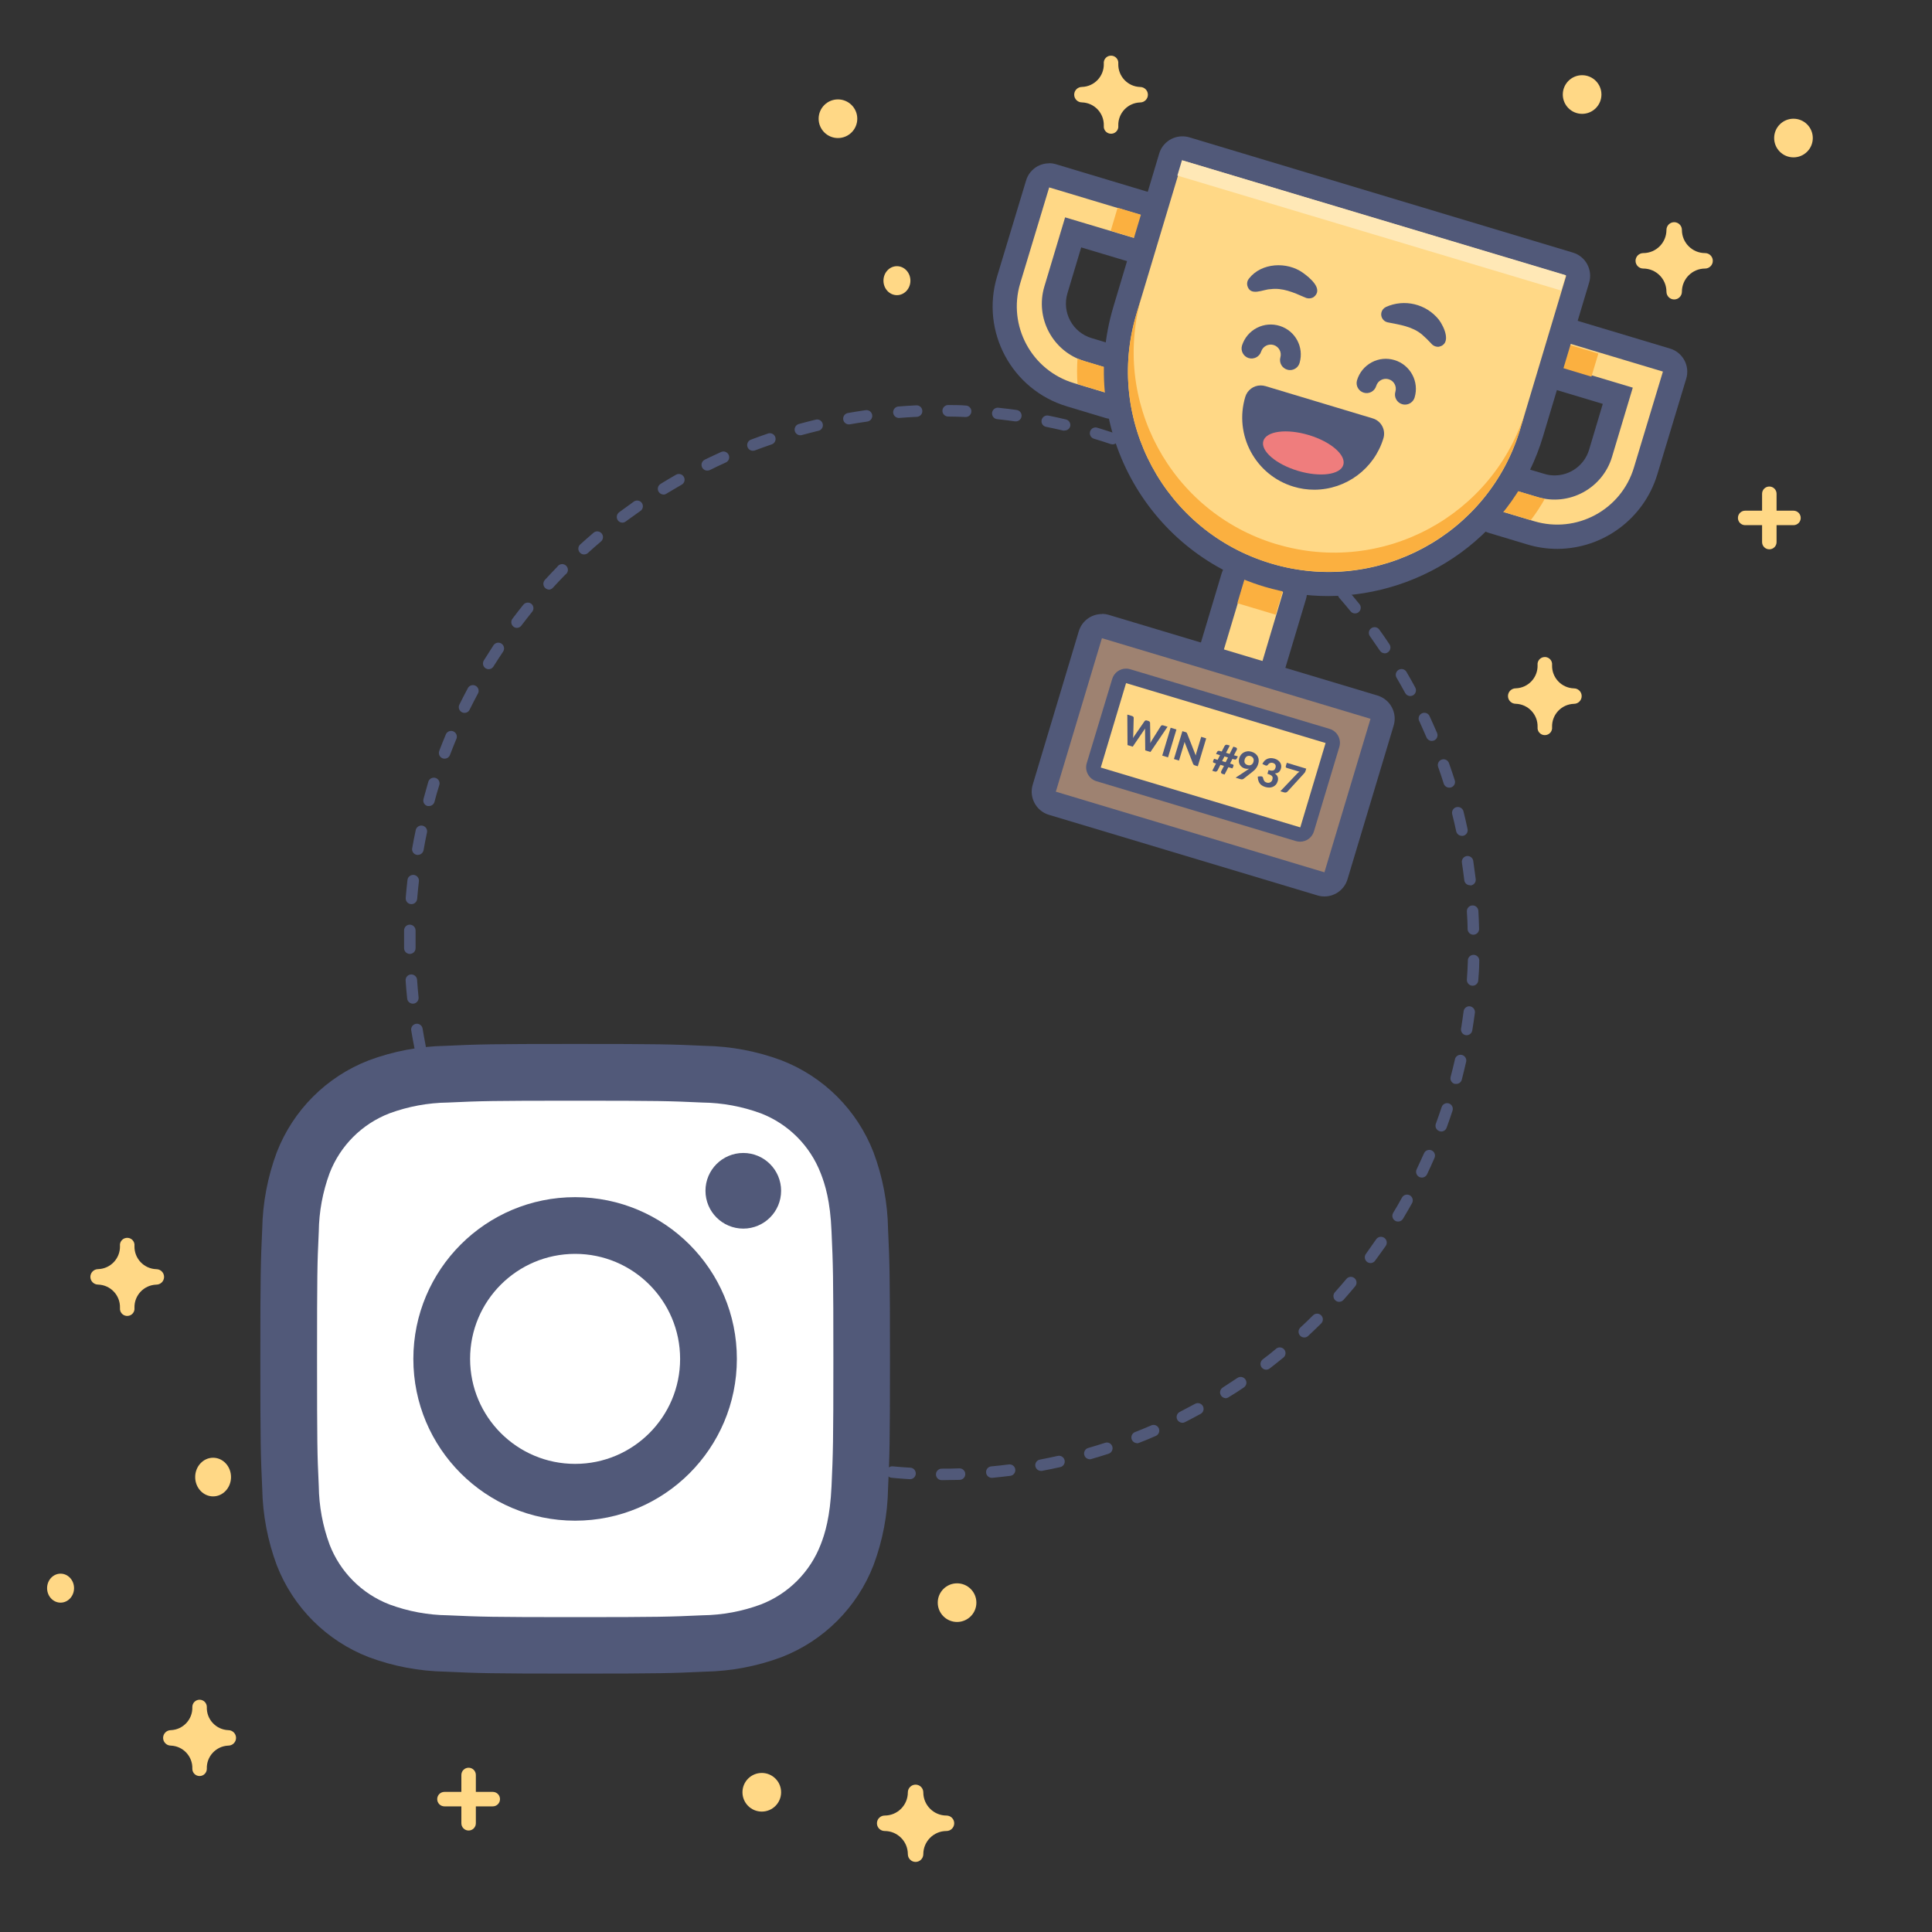 <?xml version="1.0" encoding="utf-8"?>
<!-- Generator: Adobe Illustrator 26.0.1, SVG Export Plug-In . SVG Version: 6.00 Build 0)  -->
<svg version="1.1" id="Facebook_x5F_Hub-Instagram_x5F_Ad_x5F_Examples"
	 xmlns="http://www.w3.org/2000/svg" xmlns:xlink="http://www.w3.org/1999/xlink" x="0px" y="0px" viewBox="0 0 400 400"
	 style="enable-background:new 0 0 400 400;" xml:space="preserve">
<rect x="0" y="0" width="400" height="400" fill="#333333" stroke="none"/>
<style type="text/css">
	.st0{fill:none;}
	.st1{fill:#515979;}
	.st2{fill:#FFFFFF;}
	.st3{fill:#FFD886;}
	.st4{fill:#FBB040;}
	.st5{fill:#9E8271;}
	.st6{enable-background:new    ;}
	.st7{fill:#FFE8B6;}
	.st8{fill:#EF7D7D;}
</style>
<g id="Layer_2_00000177475186759153665180000001992819750978256058_">
	<g id="Facebook_Hub_Instagram_ad_examples">
		<g>
			<rect class="st0" width="400" height="400"/>
		</g>
		<g>
			<path class="st1" d="M188.33,306.25L188.33,306.25c-1.24-0.08-2.49-0.17-3.72-0.29c-0.65-0.06-1.13-0.63-1.07-1.28
				c0,0,0-0.01,0-0.01c0.06-0.65,0.64-1.13,1.29-1.08c1.2,0.12,2.42,0.21,3.64,0.28c0.66,0.03,1.16,0.59,1.13,1.25
				s-0.59,1.16-1.25,1.13H188.33z M194.97,306.45c-0.66,0-1.19-0.53-1.19-1.19s0.53-1.19,1.19-1.19c1.22,0,2.44,0,3.65-0.06
				c0.66-0.02,1.21,0.49,1.23,1.15c0.02,0.66-0.49,1.21-1.15,1.23l0,0C197.47,306.39,196.21,306.45,194.97,306.45z M178.07,305.16
				h-0.14c-1.23-0.19-2.47-0.4-3.67-0.62c-0.64-0.13-1.07-0.74-0.95-1.39c0.11-0.64,0.73-1.07,1.37-0.95c0.01,0,0.01,0,0.02,0
				c1.18,0.22,2.39,0.43,3.59,0.61c0.65,0.06,1.14,0.64,1.07,1.3c-0.06,0.65-0.64,1.14-1.29,1.07V305.16z M205.28,305.97
				c-0.66-0.04-1.16-0.6-1.12-1.26c0.03-0.58,0.48-1.05,1.05-1.11c1.22-0.11,2.44-0.25,3.63-0.4c0.65-0.1,1.26,0.34,1.36,0.99
				s-0.34,1.26-0.99,1.36c-0.02,0-0.05,0.01-0.07,0.01c-1.22,0.15-2.47,0.29-3.71,0.41H205.28z M168,303.11
				c-0.08,0.01-0.16,0.01-0.24,0c-1.21-0.31-2.43-0.63-3.6-1c-0.63-0.18-1-0.84-0.82-1.48s0.84-1,1.48-0.82l0,0
				c1.15,0.33,2.33,0.65,3.52,0.95c0.64,0.17,1.01,0.82,0.85,1.45C169.05,302.76,168.55,303.13,168,303.11z M215.55,304.53
				c-0.65,0.02-1.19-0.5-1.21-1.15c-0.02-0.6,0.43-1.12,1.03-1.2c1.19-0.23,2.4-0.48,3.57-0.74c0.63-0.17,1.29,0.2,1.46,0.84
				c0.17,0.63-0.2,1.29-0.84,1.46c-0.03,0.01-0.07,0.02-0.1,0.02c-1.2,0.27-2.43,0.52-3.65,0.75c-0.1,0.03-0.21,0.03-0.31,0.02
				H215.55z M158.12,300.12c-0.12,0-0.24-0.02-0.35-0.06c-1.17-0.42-2.35-0.86-3.5-1.31c-0.61-0.24-0.92-0.93-0.68-1.54
				c0.24-0.61,0.93-0.92,1.54-0.68c1.13,0.45,2.28,0.88,3.42,1.29c0.62,0.2,0.96,0.87,0.76,1.49
				C159.15,299.82,158.66,300.15,158.12,300.12L158.12,300.12z M225.59,302.12c-0.66-0.03-1.17-0.58-1.14-1.24
				c0.02-0.51,0.36-0.95,0.85-1.09c1.17-0.34,2.34-0.7,3.49-1.07c0.62-0.21,1.29,0.12,1.49,0.74c0,0.01,0,0.01,0.01,0.02
				c0.2,0.62-0.14,1.29-0.76,1.5c-1.18,0.38-2.38,0.75-3.57,1.09c-0.13,0.05-0.28,0.07-0.42,0.07L225.59,302.12z M148.59,296.19
				c-0.16-0.01-0.32-0.04-0.46-0.11c-1.12-0.52-2.25-1.07-3.36-1.64c-0.58-0.29-0.82-0.99-0.53-1.57c0-0.01,0.01-0.02,0.01-0.02
				c0.29-0.59,1.01-0.83,1.6-0.53c0,0,0,0,0,0c1.08,0.55,2.19,1.09,3.28,1.6c0.6,0.28,0.86,0.98,0.58,1.58
				C149.51,295.93,149.07,296.21,148.59,296.19z M235.39,298.79c-0.47-0.02-0.89-0.31-1.07-0.75c-0.24-0.61,0.06-1.3,0.67-1.54
				c1.13-0.44,2.26-0.91,3.37-1.39c0.6-0.26,1.29,0.01,1.56,0.6c0,0,0,0.01,0,0.01c0.26,0.6-0.02,1.31-0.62,1.57
				c-1.13,0.49-2.29,1-3.43,1.42c-0.18,0.08-0.37,0.12-0.57,0.1L235.39,298.79z M139.39,291.39c-0.2-0.01-0.39-0.06-0.56-0.16
				c-1.07-0.63-2.15-1.29-3.19-1.95c-0.55-0.35-0.72-1.08-0.37-1.64c0.36-0.54,1.08-0.71,1.64-0.37c1,0.65,2.07,1.29,3.12,1.9
				c0.57,0.33,0.76,1.06,0.43,1.63c0,0,0,0,0,0c-0.23,0.4-0.66,0.64-1.12,0.61L139.39,291.39z M244.74,294.57
				c-0.42-0.03-0.8-0.27-1-0.65c-0.3-0.58-0.08-1.29,0.5-1.59c0.01,0,0.01-0.01,0.02-0.01c1.07-0.55,2.15-1.12,3.22-1.7
				c0.59-0.29,1.3-0.04,1.59,0.55c0.27,0.55,0.08,1.21-0.44,1.53c-1.09,0.6-2.2,1.18-3.29,1.74c-0.2,0.1-0.42,0.15-0.65,0.15
				L244.74,294.57z M130.74,285.75c-0.23-0.01-0.46-0.09-0.65-0.22c-1-0.73-2-1.48-3-2.23c-0.55-0.36-0.7-1.1-0.33-1.65
				c0.36-0.55,1.1-0.7,1.65-0.33c0.05,0.03,0.09,0.06,0.13,0.1c0.95,0.73,1.94,1.47,2.93,2.18c0.53,0.39,0.65,1.13,0.26,1.66
				c-0.23,0.32-0.61,0.5-1,0.49L130.74,285.75z M253.74,289.47c-0.66-0.03-1.16-0.59-1.14-1.24c0.02-0.39,0.22-0.74,0.55-0.95
				c1-0.64,2-1.31,3.05-2c0.55-0.36,1.28-0.22,1.65,0.32c0.37,0.54,0.23,1.27-0.31,1.64c0,0-0.01,0.01-0.01,0.01
				c-1,0.7-2.07,1.38-3.11,2c-0.22,0.16-0.49,0.25-0.76,0.24L253.74,289.47z M122.59,279.35c-0.27-0.01-0.54-0.11-0.74-0.29
				c-0.93-0.81-1.86-1.65-2.77-2.49c-0.5-0.42-0.56-1.18-0.14-1.68c0.42-0.5,1.18-0.56,1.68-0.14c0.03,0.02,0.06,0.05,0.08,0.08
				c0.89,0.82,1.8,1.65,2.71,2.44c0.5,0.43,0.55,1.18,0.12,1.68c0,0,0,0,0,0C123.29,279.22,122.95,279.37,122.59,279.35z
				 M262.12,283.58c-0.35-0.01-0.68-0.18-0.9-0.46c-0.4-0.52-0.3-1.26,0.21-1.67c1-0.74,1.93-1.5,2.85-2.27
				c0.54-0.38,1.28-0.24,1.66,0.29c0.33,0.47,0.27,1.12-0.14,1.53c-0.95,0.78-1.93,1.56-2.91,2.32
				C262.67,283.49,262.4,283.58,262.12,283.58L262.12,283.58z M115.12,272.21c-0.31-0.01-0.61-0.14-0.82-0.37
				c-0.84-0.89-1.69-1.81-2.52-2.74c-0.44-0.49-0.39-1.24,0.1-1.68s1.24-0.39,1.68,0.1c0.81,0.91,1.64,1.81,2.47,2.68
				c0.44,0.49,0.4,1.25-0.09,1.69C115.71,272.09,115.42,272.2,115.12,272.21L115.12,272.21z M270,276.91
				c-0.32-0.01-0.62-0.15-0.83-0.38c-0.45-0.48-0.42-1.23,0.06-1.68c0.88-0.82,1.77-1.67,2.63-2.53c0.47-0.46,1.22-0.46,1.68,0.01
				s0.46,1.22-0.01,1.68l0,0c-0.88,0.88-1.79,1.74-2.69,2.58C270.62,276.81,270.32,276.92,270,276.91z M108.38,264.41
				c-0.35-0.02-0.67-0.18-0.89-0.45c-0.76-1-1.52-2-2.25-3c-0.35-0.55-0.19-1.29,0.37-1.64c0.5-0.32,1.16-0.22,1.54,0.23
				c0.72,1,1.47,2,2.21,2.91c0.4,0.52,0.31,1.27-0.21,1.67c-0.23,0.18-0.51,0.26-0.79,0.25L108.38,264.41z M277.22,269.53
				c-0.28-0.01-0.54-0.11-0.75-0.3c-0.49-0.44-0.53-1.19-0.1-1.68c0.81-0.9,1.61-1.83,2.39-2.76c0.41-0.5,1.16-0.58,1.66-0.17
				c0,0,0.01,0.01,0.01,0.01c0.5,0.42,0.57,1.17,0.15,1.68c-0.79,0.95-1.61,1.9-2.43,2.82c-0.24,0.27-0.58,0.41-0.94,0.4H277.22z
				 M102.38,256c-0.4,0-0.78-0.2-1-0.54c-0.67-1-1.33-2.1-2-3.16c-0.44-0.49-0.39-1.24,0.1-1.68s1.24-0.39,1.68,0.1
				c0.09,0.11,0.17,0.23,0.22,0.36c0.62,1,1.27,2.07,1.93,3.09c0.35,0.55,0.2,1.28-0.35,1.63c0,0-0.01,0.01-0.01,0.01
				C102.78,255.92,102.58,255.99,102.38,256z M283.71,261.5c-0.24-0.01-0.47-0.09-0.66-0.23c-0.53-0.39-0.64-1.14-0.25-1.67
				c0.71-1,1.42-2,2.11-3c0.37-0.55,1.12-0.7,1.67-0.33c0.55,0.37,0.7,1.12,0.33,1.67c-0.7,1-1.43,2-2.16,3
				c-0.22,0.36-0.62,0.58-1.04,0.57V261.5z M97.19,247.1c-0.43-0.01-0.81-0.26-1-0.64c-0.57-1.1-1.13-2.22-1.66-3.33
				c-0.2-0.62,0.14-1.3,0.76-1.5c0.52-0.17,1.09,0.04,1.38,0.5c0.52,1.08,1.07,2.18,1.63,3.26c0.3,0.58,0.07,1.3-0.51,1.6
				C97.6,247.08,97.4,247.12,97.19,247.1z M289.44,252.91c-0.66-0.01-1.18-0.55-1.17-1.21c0-0.21,0.06-0.41,0.17-0.59
				c0.62-1,1.24-2.1,1.83-3.17c0.32-0.57,1.05-0.78,1.62-0.46s0.78,1.05,0.46,1.62c-0.61,1.08-1.23,2.17-1.87,3.23
				C290.26,252.7,289.87,252.92,289.44,252.91z M92.86,237.75c-0.45-0.04-0.83-0.32-1-0.74c-0.47-1.14-0.92-2.31-1.35-3.47
				c-0.23-0.62,0.09-1.3,0.71-1.53c0.62-0.23,1.3,0.09,1.53,0.71c0.41,1.13,0.85,2.28,1.31,3.39c0.25,0.61-0.04,1.3-0.65,1.55
				C93.24,237.73,93.05,237.76,92.86,237.75z M294.33,243.8c-0.16,0-0.32-0.04-0.47-0.11c-0.59-0.29-0.84-1-0.56-1.59
				c0.53-1.09,1-2.21,1.53-3.32c0.26-0.6,0.96-0.87,1.56-0.61c0.6,0.26,0.87,0.96,0.61,1.56c-0.5,1.14-1,2.28-1.55,3.4
				C295.25,243.56,294.8,243.82,294.33,243.8L294.33,243.8z M89.43,228c-0.51-0.01-0.95-0.35-1.09-0.84c-0.36-1.19-0.7-2.4-1-3.59
				c-0.17-0.63,0.2-1.28,0.83-1.45c0,0,0.01,0,0.01,0c0.63-0.17,1.29,0.2,1.46,0.84c0,0,0,0,0,0c0.3,1.17,0.64,2.35,1,3.51
				c0.19,0.63-0.17,1.29-0.8,1.48C89.71,228,89.57,228.01,89.43,228z M298.35,234.25c-0.13,0-0.25-0.03-0.37-0.07
				c-0.62-0.23-0.93-0.91-0.7-1.53c0.41-1.13,0.82-2.29,1.2-3.44c0.2-0.62,0.87-0.96,1.49-0.76c0.62,0.2,0.96,0.87,0.76,1.5
				c-0.38,1.18-0.8,2.37-1.22,3.52c-0.17,0.49-0.64,0.82-1.16,0.8V234.25z M86.93,218c-0.56-0.03-1.03-0.45-1.12-1
				c-0.24-1.2-0.47-2.43-0.67-3.66c-0.11-0.65,0.33-1.26,0.98-1.37c0.65-0.11,1.26,0.33,1.37,0.98c0.2,1.2,0.42,2.41,0.65,3.59
				c0.13,0.64-0.29,1.27-0.93,1.4C87.12,217.97,87.03,217.99,86.93,218z M301.44,224.41c-0.08,0.01-0.17,0.01-0.25,0
				c-0.64-0.17-1.02-0.82-0.85-1.45c0,0,0-0.01,0-0.01c0.31-1.17,0.6-2.36,0.87-3.54c0.09-0.65,0.69-1.11,1.34-1.02
				s1.11,0.69,1.02,1.34c-0.01,0.07-0.03,0.14-0.05,0.21c-0.27,1.2-0.57,2.42-0.88,3.62C302.49,224.09,301.99,224.45,301.44,224.41
				L301.44,224.41z M85.44,207.8c-0.59-0.02-1.08-0.48-1.14-1.07c-0.13-1.23-0.24-2.48-0.32-3.71c-0.05-0.65,0.43-1.22,1.08-1.27
				c0.01,0,0.01,0,0.02,0c0.65-0.05,1.22,0.45,1.27,1.1c0.08,1.21,0.19,2.43,0.31,3.63c0.07,0.65-0.39,1.23-1.04,1.31
				c-0.01,0-0.02,0-0.02,0L85.44,207.8z M303.65,214.32h-0.15c-0.64-0.08-1.09-0.67-1.01-1.31c0-0.02,0-0.03,0.01-0.05
				c0.19-1.19,0.37-2.4,0.53-3.61c0.09-0.64,0.69-1.09,1.33-1c0.64,0.11,1.08,0.7,1,1.34c-0.16,1.23-0.35,2.48-0.55,3.69
				c-0.12,0.57-0.63,0.97-1.21,0.95L303.65,214.32z M84.8,197.5c-0.63-0.03-1.14-0.55-1.14-1.18c0-1.24,0-2.49,0-3.72
				c0.02-0.66,0.56-1.18,1.22-1.16c0,0,0,0,0,0c0.65,0.03,1.16,0.56,1.16,1.21c0,1.21,0,2.43,0,3.65c0.01,0.66-0.52,1.19-1.18,1.2
				c0,0,0,0,0,0H84.8z M304.8,204.08L304.8,204.08c-0.65-0.05-1.14-0.62-1.1-1.27c0.09-1.2,0.15-2.42,0.2-3.65v-0.23
				c-0.03-0.66,0.48-1.21,1.13-1.24c0.66-0.03,1.21,0.48,1.24,1.13c0,0.07,0,0.13-0.01,0.2v0.23c0,1.25-0.11,2.5-0.2,3.72
				C306.03,203.63,305.46,204.12,304.8,204.08C304.8,204.08,304.8,204.08,304.8,204.08L304.8,204.08z M85.18,187.19h-0.06
				c-0.65-0.03-1.15-0.58-1.12-1.23c0-0.02,0-0.04,0-0.06c0.1-1.23,0.22-2.48,0.36-3.71c0.07-0.65,0.67-1.12,1.32-1.05
				c0.65,0.07,1.12,0.67,1.05,1.32l0,0c-0.14,1.21-0.26,2.43-0.36,3.64C86.31,186.72,85.8,187.19,85.18,187.19z M305,193.52
				c-0.63-0.02-1.13-0.53-1.15-1.16c0-1.21-0.08-2.44-0.15-3.64c-0.04-0.66,0.46-1.22,1.12-1.26c0.66-0.04,1.22,0.46,1.26,1.12l0,0
				c0.07,1.23,0.12,2.48,0.15,3.73c0.02,0.65-0.5,1.19-1.15,1.21c0,0-0.01,0-0.01,0H305z M86.5,177h-0.16
				c-0.65-0.09-1.1-0.68-1.01-1.33c0-0.02,0-0.03,0.01-0.05c0.21-1.21,0.45-2.44,0.71-3.65c0.08-0.65,0.67-1.12,1.33-1.04
				c0.65,0.08,1.12,0.67,1.04,1.33c-0.01,0.07-0.02,0.13-0.04,0.2c-0.25,1.18-0.48,2.39-0.69,3.58C87.57,176.6,87.07,177,86.5,177z
				 M304.3,183.28c-0.57-0.02-1.04-0.44-1.13-1c-0.14-1.2-0.31-2.41-0.49-3.62c-0.13-0.64,0.28-1.27,0.92-1.41
				c0.64-0.13,1.27,0.28,1.41,0.92c0.01,0.05,0.02,0.09,0.02,0.14c0.18,1.22,0.35,2.47,0.5,3.69c0.08,0.64-0.36,1.22-1,1.32
				L304.3,183.28z M88.78,166.88c-0.09,0.01-0.18,0.01-0.27,0c-0.63-0.17-1-0.82-0.83-1.45c0,0,0-0.01,0-0.01
				c0.33-1.2,0.68-2.4,1-3.58c0.2-0.62,0.86-0.97,1.49-0.78c0.63,0.2,0.98,0.86,0.78,1.49c-0.36,1.15-0.71,2.33-1,3.5
				C89.79,166.56,89.31,166.9,88.78,166.88z M302.61,173.05c-0.54-0.02-1-0.41-1.12-0.94c-0.25-1.19-0.53-2.38-0.83-3.55
				c-0.15-0.65,0.24-1.3,0.89-1.45c0.65-0.15,1.3,0.24,1.45,0.89l0,0c0.3,1.19,0.58,2.42,0.84,3.63c0.14,0.64-0.26,1.27-0.9,1.41
				c0,0-0.01,0-0.01,0C302.82,173.06,302.72,173.06,302.61,173.05z M92,157.07c-0.13,0-0.25-0.02-0.37-0.07
				c-0.61-0.23-0.92-0.92-0.69-1.53c0,0,0,0,0-0.01c0.44-1.15,0.91-2.32,1.39-3.47c0.29-0.59,1.01-0.83,1.59-0.54
				c0.54,0.27,0.79,0.89,0.6,1.46c-0.47,1.13-0.93,2.27-1.36,3.4C92.98,156.79,92.51,157.09,92,157.07z M300,163.07
				c-0.5-0.02-0.94-0.35-1.09-0.83c-0.36-1.14-0.75-2.31-1.16-3.46c-0.22-0.62,0.11-1.3,0.73-1.51c0.62-0.22,1.3,0.11,1.52,0.74
				c0.42,1.18,0.82,2.36,1.19,3.53c0.2,0.62-0.14,1.29-0.76,1.48c-0.01,0-0.01,0-0.02,0.01C300.28,163.06,300.14,163.08,300,163.07z
				 M96.13,147.59c-0.17,0-0.33-0.04-0.48-0.12c-0.59-0.29-0.83-1-0.54-1.59c0.55-1.11,1.12-2.23,1.71-3.32
				c0.26-0.6,0.96-0.88,1.56-0.62c0.6,0.26,0.88,0.96,0.62,1.56c-0.03,0.06-0.06,0.12-0.1,0.18c-0.57,1.07-1.13,2.17-1.67,3.25
				C97.04,147.35,96.6,147.61,96.13,147.59z M296.39,153.4c-0.46-0.02-0.87-0.31-1.05-0.73c-0.47-1.12-1-2.24-1.47-3.32
				c-0.33-0.57-0.13-1.3,0.44-1.62s1.3-0.13,1.62,0.44c0.03,0.06,0.06,0.12,0.09,0.19c0.52,1.11,1,2.25,1.51,3.39
				c0.26,0.6-0.03,1.3-0.63,1.56C296.74,153.37,296.56,153.4,296.39,153.4L296.39,153.4z M101.14,138.55
				c-0.2-0.01-0.4-0.07-0.58-0.17c-0.56-0.35-0.73-1.08-0.39-1.64c0.65-1.05,1.33-2.11,2-3.14c0.36-0.55,1.1-0.71,1.65-0.35
				s0.71,1.1,0.35,1.65l0,0c-0.68,1-1.34,2.05-2,3.08C101.95,138.35,101.56,138.56,101.14,138.55z M291.93,144.11
				c-0.42-0.02-0.8-0.26-1-0.63c-0.58-1.06-1.18-2.13-1.79-3.17c-0.33-0.57-0.14-1.3,0.43-1.63c0.57-0.33,1.3-0.14,1.63,0.43l0,0
				c0.62,1.06,1.23,2.15,1.82,3.24c0.31,0.58,0.09,1.3-0.48,1.62C292.35,144.06,292.14,144.11,291.93,144.11z M107,130
				c-0.24-0.01-0.48-0.09-0.67-0.24c-0.52-0.39-0.63-1.13-0.24-1.65c0,0,0-0.01,0.01-0.01c0.75-1,1.52-2,2.29-2.94
				c0.41-0.46,1.11-0.53,1.61-0.16c0.51,0.41,0.59,1.15,0.18,1.66c0,0-0.01,0.01-0.01,0.01c-0.76,0.94-1.51,1.91-2.25,2.88
				C107.7,129.83,107.36,130,107,130z M286.64,135.25c-0.38-0.01-0.73-0.21-0.94-0.53c-0.68-1-1.37-2-2.07-3
				c-0.38-0.52-0.27-1.25,0.25-1.64c0.01,0,0.01-0.01,0.02-0.01c0.53-0.38,1.28-0.26,1.66,0.27c0.71,1,1.43,2,2.12,3.06
				c0.36,0.55,0.21,1.28-0.33,1.65c-0.21,0.16-0.48,0.23-0.74,0.22L286.64,135.25z M113.64,122.06c-0.28-0.01-0.55-0.12-0.75-0.31
				c-0.49-0.44-0.52-1.19-0.08-1.68c0.83-0.91,1.7-1.83,2.56-2.71c0.34-0.56,1.08-0.74,1.64-0.39s0.74,1.08,0.39,1.64
				c-0.1,0.16-0.24,0.3-0.4,0.4c-0.85,0.87-1.69,1.76-2.5,2.65c-0.23,0.27-0.57,0.43-0.93,0.43L113.64,122.06z M280.5,127
				c-0.34-0.01-0.67-0.17-0.88-0.44c-0.77-0.94-1.55-1.87-2.35-2.79c-0.43-0.5-0.38-1.25,0.12-1.68s1.25-0.38,1.68,0.12
				c0.81,0.94,1.61,1.9,2.39,2.86c0.41,0.5,0.34,1.25-0.16,1.66c0,0-0.01,0.01-0.01,0.01C281.07,126.92,280.79,127.01,280.5,127z
				 M120.88,114.79c-0.32-0.01-0.62-0.15-0.83-0.39c-0.44-0.49-0.41-1.24,0.08-1.68c0.92-0.83,1.86-1.66,2.8-2.46
				c0.52-0.4,1.27-0.3,1.67,0.23c0.37,0.48,0.31,1.17-0.13,1.58c-0.92,0.78-1.85,1.59-2.74,2.41
				C121.5,114.69,121.19,114.8,120.88,114.79z M273.63,119.26c-0.31-0.01-0.6-0.14-0.81-0.36c-0.84-0.86-1.71-1.72-2.59-2.56
				c-0.5-0.43-0.56-1.18-0.13-1.68c0.43-0.5,1.18-0.56,1.68-0.13c0.03,0.03,0.06,0.06,0.09,0.09c0.9,0.86,1.79,1.74,2.65,2.62
				c0.46,0.46,0.46,1.22,0,1.68C274.29,119.15,273.96,119.28,273.63,119.26z M128.84,108.21c-0.36-0.01-0.7-0.18-0.91-0.47
				c-0.39-0.53-0.28-1.27,0.24-1.67c1-0.73,2-1.47,3-2.18c0.51-0.41,1.26-0.33,1.67,0.18c0.41,0.51,0.33,1.26-0.18,1.67
				c-0.04,0.03-0.08,0.06-0.13,0.09c-1,0.7-2,1.42-3,2.15C129.34,108.13,129.09,108.21,128.84,108.21z M266.07,112.21
				c-0.27-0.01-0.53-0.11-0.73-0.29c-0.92-0.77-1.87-1.55-2.82-2.31c-0.55-0.36-0.7-1.1-0.34-1.65s1.1-0.7,1.65-0.34
				c0.06,0.04,0.11,0.08,0.16,0.13c1,0.77,1.95,1.57,2.89,2.36c0.5,0.42,0.57,1.17,0.14,1.68
				C266.79,112.07,266.44,112.22,266.07,112.21z M137.37,102.39c-0.41-0.01-0.79-0.22-1-0.57c-0.34-0.55-0.17-1.28,0.38-1.62
				c0,0,0.01,0,0.01-0.01c1.05-0.65,2.13-1.29,3.2-1.9c0.57-0.33,1.3-0.13,1.62,0.44c0.33,0.57,0.13,1.3-0.45,1.62
				c-1,0.6-2.11,1.22-3.14,1.85c-0.19,0.13-0.41,0.2-0.63,0.2L137.37,102.39z M257.88,105.9c-0.23,0-0.45-0.08-0.64-0.21
				c-1-0.69-2-1.37-3-2c-0.55-0.35-0.72-1.09-0.37-1.64c0.35-0.55,1.09-0.72,1.64-0.37c0.01,0,0.01,0.01,0.01,0.01
				c1.05,0.68,2.09,1.38,3.1,2.08c0.53,0.38,0.66,1.12,0.29,1.66c-0.24,0.33-0.63,0.52-1.04,0.49V105.9z M146.39,97.43
				c-0.66-0.02-1.17-0.57-1.15-1.23c0.01-0.44,0.27-0.84,0.67-1.03c1.11-0.54,2.24-1.07,3.37-1.58c0.6-0.28,1.3-0.02,1.58,0.58
				s0.02,1.3-0.58,1.58c-1.1,0.5-2.2,1-3.29,1.56C146.8,97.4,146.6,97.44,146.39,97.43z M249.14,100.43
				c-0.19-0.01-0.38-0.06-0.54-0.16c-1-0.6-2.13-1.18-3.21-1.75c-0.61-0.25-0.89-0.95-0.64-1.56c0.25-0.61,0.95-0.89,1.56-0.64
				c0.06,0.03,0.13,0.06,0.19,0.1c1.1,0.57,2.2,1.17,3.28,1.78c0.57,0.33,0.77,1.05,0.45,1.62c-0.22,0.38-0.64,0.61-1.08,0.6V100.43
				z M155.84,93.33c-0.48-0.02-0.9-0.32-1.07-0.77c-0.23-0.61,0.08-1.3,0.69-1.53c1.15-0.44,2.33-0.86,3.5-1.26
				c0.61-0.24,1.3,0.07,1.54,0.68c0.24,0.61-0.07,1.3-0.68,1.54c-0.03,0.01-0.06,0.02-0.09,0.03c-1.15,0.39-2.3,0.81-3.42,1.23
				c-0.15,0.06-0.31,0.08-0.47,0.07V93.33z M239.91,95.76c-0.15-0.01-0.3-0.04-0.44-0.1c-1.1-0.5-2.24-1-3.36-1.44
				c-0.61-0.25-0.91-0.94-0.66-1.56c0.25-0.61,0.94-0.91,1.55-0.67c1.15,0.47,2.3,1,3.43,1.47c0.6,0.28,0.86,0.98,0.58,1.58
				c-0.2,0.43-0.64,0.7-1.11,0.69L239.91,95.76z M165.64,90.12c-0.66-0.04-1.16-0.6-1.12-1.25c0.03-0.5,0.37-0.93,0.85-1.08
				c1.19-0.33,2.41-0.64,3.61-0.93c0.65-0.11,1.26,0.33,1.37,0.98c0.1,0.59-0.25,1.16-0.82,1.33c-1.17,0.28-2.36,0.59-3.53,0.91
				c-0.12,0.03-0.24,0.04-0.36,0.03L165.64,90.12z M230.3,92c-0.11-0.01-0.23-0.03-0.34-0.06c-1.15-0.39-2.32-0.77-3.48-1.11
				c-0.63-0.2-0.98-0.86-0.79-1.49c0.19-0.62,0.84-0.98,1.47-0.79c0,0,0.01,0,0.01,0c1.18,0.36,2.38,0.74,3.55,1.13
				c0.62,0.2,0.97,0.88,0.76,1.5C231.32,91.69,230.83,92.02,230.3,92z M175.71,87.87c-0.66-0.03-1.17-0.58-1.14-1.24
				c0.02-0.56,0.43-1.02,0.98-1.12c1.22-0.22,2.45-0.41,3.68-0.59c0.65-0.09,1.25,0.36,1.35,1.01s-0.36,1.25-1.01,1.35l0,0
				c-1.2,0.17-2.41,0.36-3.6,0.57L175.71,87.87z M220.37,89.15h-0.23c-1.18-0.28-2.37-0.54-3.56-0.78
				c-0.64-0.12-1.06-0.74-0.93-1.38c0-0.01,0-0.01,0-0.02c0.14-0.64,0.76-1.05,1.4-0.93c1.21,0.25,2.43,0.51,3.64,0.8
				c0.64,0.15,1.03,0.79,0.88,1.43c-0.15,0.53-0.65,0.89-1.2,0.86L220.37,89.15z M186,86.53c-0.65-0.06-1.14-0.64-1.08-1.29
				c0.05-0.57,0.5-1.02,1.08-1.08c1.23-0.1,2.48-0.18,3.72-0.24c0.66-0.03,1.21,0.48,1.24,1.14c0.03,0.66-0.48,1.21-1.13,1.24
				c-1.21,0.06-2.44,0.13-3.64,0.23C186.13,86.55,186.06,86.55,186,86.53z M210.28,87.24h-0.12c-1.2-0.17-2.42-0.32-3.62-0.45
				c-0.66-0.02-1.17-0.57-1.15-1.23c0.02-0.66,0.57-1.17,1.23-1.15c0.06,0,0.12,0.01,0.18,0.02c1.22,0.13,2.47,0.28,3.7,0.45
				c0.64,0.1,1.09,0.69,1,1.34c-0.09,0.62-0.64,1.06-1.26,1.02H210.28z M196.28,86.24c-0.66-0.02-1.18-0.56-1.16-1.22
				c0.02-0.66,0.56-1.18,1.22-1.16c1.24,0,2.49,0,3.73,0.11c0.65,0.08,1.12,0.68,1.03,1.33c-0.07,0.58-0.55,1.02-1.13,1.04l0,0
				c-1.22-0.06-2.44-0.09-3.65-0.1L196.28,86.24z"/>
		</g>
		<g>
			<path class="st2" d="M77.62,222.1h83.73c6.63,0,12,5.37,12,12v89.51c0,6.63-5.37,12-12,12H77.62c-6.63,0-12-5.37-12-12V234.1
				C65.62,227.47,70.99,222.1,77.62,222.1z"/>
		</g>
		<g>
			<path class="st1" d="M119.08,227.89c17.41,0,19.47,0.06,26.35,0.38c4.13,0.05,8.23,0.81,12.11,2.24
				c5.68,2.2,10.17,6.7,12.37,12.38c0.9,2.29,2,5.75,2.25,12.11c0.31,6.87,0.38,8.93,0.38,26.35s-0.07,19.47-0.38,26.35
				c-0.29,6.35-1.35,9.81-2.25,12.1c-2.2,5.68-6.69,10.18-12.37,12.38c-3.88,1.44-7.97,2.2-12.11,2.25
				c-6.88,0.31-8.94,0.38-26.35,0.38s-19.48-0.07-26.35-0.38c-4.14-0.05-8.23-0.81-12.11-2.25c-5.69-2.2-10.18-6.69-12.38-12.38
				c-1.43-3.88-2.19-7.97-2.24-12.1c-0.32-6.88-0.38-8.94-0.38-26.35S65.68,261.87,66,255c0.05-4.14,0.81-8.23,2.24-12.11
				c2.2-5.69,6.69-10.18,12.38-12.38c3.88-1.43,7.98-2.19,12.11-2.24C99.6,227.95,101.67,227.89,119.08,227.89 M119.08,216.14
				c-17.71,0-19.93,0.07-26.89,0.39c-5.41,0.1-10.76,1.11-15.83,3c-8.76,3.39-15.68,10.31-19.07,19.07c-1.88,5.07-2.9,10.42-3,15.83
				c-0.32,7-0.39,9.18-0.39,26.89s0.07,19.93,0.39,26.88c0.1,5.41,1.12,10.76,3,15.83c3.39,8.76,10.31,15.68,19.07,19.07
				c5.07,1.89,10.42,2.9,15.83,3c7,0.32,9.18,0.4,26.89,0.4s19.93-0.08,26.88-0.4c5.41-0.1,10.76-1.11,15.83-3
				c8.76-3.39,15.68-10.31,19.07-19.07c1.89-5.07,2.91-10.42,3-15.83c0.32-7,0.4-9.17,0.4-26.88s-0.08-19.93-0.4-26.89
				c-0.09-5.41-1.11-10.76-3-15.83c-3.39-8.76-10.31-15.68-19.07-19.07c-5.07-1.89-10.42-2.9-15.83-3
				C138.96,216.21,136.79,216.14,119.08,216.14L119.08,216.14z"/>
		</g>
		<g>
			<path class="st1" d="M119.08,247.86c-18.5-0.01-33.49,14.98-33.5,33.48c-0.01,18.5,14.98,33.49,33.48,33.5
				s33.49-14.98,33.5-33.48c0,0,0-0.01,0-0.01c0.01-18.49-14.98-33.48-33.47-33.49C119.09,247.86,119.08,247.86,119.08,247.86z
				 M119.08,303.08c-12.01,0.01-21.74-9.72-21.75-21.73c-0.01-12.01,9.72-21.74,21.73-21.75s21.74,9.72,21.75,21.73
				c0,0.01,0,0.01,0,0.02C140.81,293.35,131.08,303.08,119.08,303.08L119.08,303.08z"/>
		</g>
		<g>
			<circle class="st1" cx="153.89" cy="246.54" r="7.83"/>
		</g>
		<g>
			<path class="st3" d="M259,147.34c-0.24,0-0.48-0.04-0.71-0.11l-7.95-2.38c-1.31-0.4-2.06-1.79-1.66-3.1l6.67-22.25
				c0.32-1.05,1.28-1.77,2.38-1.77c0.24,0,0.49,0.03,0.72,0.11l7.94,2.38c0.63,0.18,1.17,0.62,1.48,1.2
				c0.31,0.58,0.38,1.27,0.19,1.9l-6.67,22.24c-0.19,0.63-0.63,1.17-1.21,1.48C259.82,147.23,259.41,147.34,259,147.34z"/>
		</g>
		<g>
			<path class="st1" d="M257.69,120.22l7.95,2.38L259,144.85l-8-2.39l6.67-22.24 M257.67,115.22c-2.19,0.01-4.12,1.45-4.76,3.55
				L246.25,141c-0.78,2.63,0.71,5.4,3.34,6.2l7.94,2.38c2.63,0.78,5.4-0.71,6.2-3.33L270.4,124c0.77-2.63-0.71-5.39-3.33-6.19
				l-7.95-2.39c-0.46-0.14-0.95-0.21-1.43-0.21L257.67,115.22z"/>
		</g>
		<g>
			
				<rect x="257.27" y="118.05" transform="matrix(0.287 -0.958 0.958 0.287 69.25 337.471)" class="st4" width="8.29" height="8.29"/>
		</g>
		<g>
			<path class="st5" d="M274.21,183.1c-0.24,0-0.48-0.04-0.71-0.11l-55.62-16.68c-1.32-0.4-2.07-1.79-1.67-3.12c0,0,0,0,0,0
				l9.53-31.77c0.19-0.64,0.63-1.17,1.21-1.49c0.37-0.2,0.77-0.3,1.19-0.3c0.24,0,0.49,0.04,0.72,0.11l55.61,16.69
				c1.32,0.39,2.07,1.78,1.67,3.1c0,0,0,0.01,0,0.01l-9.53,31.78c-0.2,0.63-0.63,1.16-1.21,1.48
				C275.03,183,274.63,183.1,274.21,183.1z"/>
		</g>
		<g>
			<path class="st1" d="M228.14,132.13l55.61,16.69l-9.54,31.78l-55.61-16.69L228.14,132.13 M228.14,127.13
				c-2.21,0-4.16,1.45-4.79,3.57l-9.54,31.77c-0.79,2.64,0.71,5.43,3.35,6.23c0,0,0.01,0,0.01,0l55.61,16.69
				c0.46,0.14,0.95,0.21,1.43,0.21c2.22,0,4.17-1.47,4.79-3.6l9.54-31.77c0.8-2.64-0.7-5.43-3.35-6.23c0,0,0,0,0,0l-55.61-16.69
				c-0.47-0.14-0.95-0.21-1.44-0.21V127.13z"/>
		</g>
		<g>
			<path class="st3" d="M269.21,172.8c-0.15,0-0.29-0.02-0.43-0.06l-41.31-12.4c-0.38-0.11-0.7-0.37-0.89-0.72
				c-0.19-0.35-0.23-0.76-0.12-1.14l5.25-17.48c0.19-0.63,0.77-1.07,1.43-1.07c0.15,0,0.29,0.02,0.43,0.06l41.31,12.4
				c0.38,0.11,0.71,0.37,0.89,0.72c0.19,0.35,0.23,0.77,0.12,1.15l-5.24,17.47C270.46,172.36,269.87,172.8,269.21,172.8z"/>
		</g>
		<g>
			<path class="st1" d="M233.14,141.43l41.31,12.4l-5.24,17.47l-41.31-12.39L233.14,141.43 M233.14,138.43
				c-1.32,0-2.49,0.87-2.87,2.14L225,158c-0.48,1.58,0.42,3.26,2,3.74l41.31,12.4c0.28,0.08,0.57,0.12,0.86,0.12
				c1.32,0,2.49-0.87,2.87-2.14l5.25-17.47c0.48-1.58-0.42-3.26-2-3.74L234,138.56C233.72,138.47,233.42,138.43,233.14,138.43
				L233.14,138.43z"/>
		</g>
		<g>
			<path class="st3" d="M230.29,84.19c-0.24,0-0.49-0.04-0.72-0.11l-7.95-2.38c-10.09-3.04-15.81-13.68-12.79-23.77l6-19.86
				c0.31-1.06,1.29-1.78,2.39-1.78c0.24,0,0.49,0.03,0.72,0.1l23.83,7.15c1.32,0.39,2.08,1.79,1.68,3.11c0,0,0,0.01,0,0.01
				L242,51.42c-0.32,1.06-1.29,1.78-2.4,1.78c-0.24,0-0.48-0.03-0.71-0.1l-16.68-5L218.62,60c-1.54,5.26,1.43,10.78,6.67,12.38
				l7.15,2.15c1.32,0.39,2.07,1.78,1.67,3.1c0,0,0,0.01,0,0.01l-1.43,4.77c-0.19,0.63-0.63,1.17-1.21,1.48
				C231.11,84.09,230.7,84.19,230.29,84.19z"/>
		</g>
		<g>
			<path class="st1" d="M217.18,38.79L241,45.94l-1.43,4.76L220.52,45l-4.29,14.3c-1.98,6.57,1.75,13.51,8.32,15.48
				c0.01,0,0.01,0,0.02,0.01l7.15,2.15l-1.43,4.77l-7.95-2.39c-8.77-2.63-13.75-11.88-11.12-20.65l6-19.86 M217.22,33.81
				c-0.83,0-1.64,0.2-2.37,0.59c-1.18,0.64-2.05,1.72-2.42,3l-6,19.86c-3.43,11.41,3.05,23.45,14.46,26.87c0.01,0,0.01,0,0.02,0.01
				l7.94,2.39c0.47,0.14,0.95,0.21,1.44,0.21c0.83,0,1.64-0.21,2.37-0.6c1.17-0.64,2.04-1.72,2.42-3l1.43-4.76
				c0.79-2.64-0.71-5.43-3.35-6.23c0,0-0.01,0-0.01,0L226,70c-3.94-1.18-6.18-5.33-5-9.27l2.85-9.51l14.28,4.28
				c2.64,0.79,5.43-0.71,6.22-3.35l1.43-4.77c0.79-2.64-0.71-5.43-3.35-6.22L218.62,34c-0.47-0.14-0.95-0.21-1.44-0.21L217.22,33.81
				z"/>
		</g>
		<g>
			<path class="st3" d="M322.45,111.11c-1.86,0-3.71-0.27-5.49-0.81l-7.96-2.38c-1.32-0.4-2.07-1.79-1.67-3.11l1.43-4.77
				c0.18-0.63,0.62-1.17,1.2-1.48c0.37-0.2,0.77-0.3,1.19-0.3c0.24,0,0.49,0.03,0.72,0.1l7.15,2.15c5.26,1.58,10.8-1.4,12.38-6.66
				c0,0,0,0,0-0.01l3.6-11.9l-16.67-5c-1.32-0.4-2.07-1.8-1.68-3.12l1.43-4.76c0.19-0.64,0.63-1.17,1.21-1.49
				c0.37-0.19,0.78-0.29,1.19-0.29c0.24,0,0.49,0.03,0.72,0.1l23.8,7.15c0.63,0.19,1.17,0.63,1.48,1.21
				c0.32,0.58,0.39,1.27,0.19,1.91l-6,19.86C338.22,105.54,330.84,111.05,322.45,111.11z"/>
		</g>
		<g>
			<path class="st1" d="M320.46,69.78l23.83,7.15l-6,19.86c-2.63,8.78-11.88,13.75-20.66,11.12c0,0,0,0,0,0l-7.94-2.38l1.43-4.77
				l7.15,2.14c6.57,1.98,13.5-1.74,15.48-8.3c0-0.01,0.01-0.03,0.01-0.04l4.29-14.3L319,74.54l1.43-4.76 M320.43,64.78
				c-2.21,0-4.15,1.45-4.79,3.56l-1.43,4.77c-0.79,2.64,0.71,5.43,3.35,6.22l14.28,4.29L329,93.13c-0.95,3.14-3.84,5.29-7.12,5.3
				c-0.73,0-1.45-0.1-2.14-0.32L312.6,96c-0.47-0.14-0.95-0.21-1.44-0.21c-2.21,0-4.15,1.45-4.79,3.56l-1.43,4.77
				c-0.79,2.64,0.71,5.43,3.35,6.22l7.95,2.39c2.01,0.61,4.11,0.91,6.21,0.91c9.52-0.05,17.9-6.29,20.67-15.39l6-19.86
				c0.79-2.64-0.71-5.43-3.35-6.22L321.89,65c-0.46-0.14-0.95-0.21-1.43-0.21L320.43,64.78z"/>
		</g>
		<g>
			<path class="st4" d="M318.31,102.9l-7.15-2.14l-1.43,4.77l7.2,2.16c1.08-1.41,2.05-2.89,2.92-4.44
				C319.33,103.17,318.81,103.05,318.31,102.9z"/>
		</g>
		<g>
			
				<rect x="323.01" y="69.08" transform="matrix(0.289 -0.957 0.957 0.289 160.474 364.253)" class="st4" width="4.99" height="9.98"/>
		</g>
		<g>
			<path class="st4" d="M231.72,76.92l-7.15-2.15c-0.51-0.15-1-0.33-1.48-0.55c-0.13,1.77-0.13,3.54,0,5.31l7.2,2.16L231.72,76.92z"
				/>
		</g>
		<g>
			
				<rect x="233.03" y="41.91" transform="matrix(0.287 -0.958 0.958 0.287 122.931 258.999)" class="st4" width="4.98" height="9.95"/>
		</g>
		<g>
			<path class="st3" d="M275,120.91c-24.3-0.03-43.98-19.75-43.95-44.05c0-4.26,0.63-8.49,1.85-12.57l9.53-31.78
				c0.32-1.06,1.3-1.78,2.4-1.78c0.24,0,0.49,0.03,0.72,0.1L325,54.67c1.32,0.4,2.07,1.79,1.68,3.11l-9.54,31.78
				C311.48,108.12,294.4,120.83,275,120.91z"/>
		</g>
		<g>
			<path class="st1" d="M244.83,33.23l79.44,23.83l-9.53,31.78c-6.53,21.91-29.58,34.37-51.49,27.85c-0.05-0.02-0.1-0.03-0.15-0.05
				l0,0c-21.94-6.58-34.39-29.7-27.81-51.63c0,0,0,0,0-0.01L244.83,33.23 M244.83,28.23c-2.22-0.02-4.19,1.43-4.83,3.56l-9.5,31.78
				c-7.35,24.62,6.65,50.54,31.28,57.9c4.29,1.28,8.75,1.94,13.22,1.94c9.88-0.03,19.5-3.18,27.48-9c8.15-5.96,14.13-14.43,17-24.11
				l9.53-31.78c0.79-2.64-0.71-5.43-3.35-6.22l-79.39-23.86C245.8,28.3,245.32,28.23,244.83,28.23L244.83,28.23z"/>
		</g>
		<g class="st6">
			<path class="st1" d="M241.73,150.46l-3.54,5.23l-1.08-0.33l-0.04-4.13c0-0.06,0-0.12,0-0.19c0-0.07,0-0.14,0.01-0.22
				c-0.04,0.07-0.08,0.13-0.12,0.19c-0.04,0.06-0.07,0.11-0.11,0.16l-2.33,3.42l-1.08-0.33l-0.04-6.31l1,0.3
				c0.1,0.03,0.18,0.08,0.24,0.15c0.06,0.07,0.08,0.15,0.08,0.23l-0.09,3.53c-0.01,0.1-0.01,0.2-0.02,0.31
				c-0.01,0.11-0.02,0.23-0.03,0.35c0.06-0.11,0.12-0.22,0.18-0.31c0.06-0.1,0.12-0.18,0.18-0.26l2.03-2.94
				c0.04-0.06,0.11-0.11,0.19-0.14s0.18-0.03,0.28,0l0.35,0.11c0.1,0.03,0.18,0.08,0.23,0.15c0.05,0.07,0.08,0.15,0.09,0.23
				l0.06,3.57c0.01,0.09,0.01,0.2,0,0.3c0,0.11-0.01,0.22-0.02,0.34c0.05-0.1,0.11-0.2,0.16-0.3c0.05-0.09,0.1-0.18,0.15-0.26
				l1.88-2.99c0.04-0.06,0.1-0.11,0.19-0.14c0.09-0.03,0.18-0.03,0.28,0L241.73,150.46z"/>
			<path class="st1" d="M241.83,156.8l-1.2-0.36l1.74-5.77l1.2,0.36L241.83,156.8z"/>
			<path class="st1" d="M249.73,152.88l-1.74,5.77l-0.62-0.19c-0.09-0.03-0.17-0.07-0.22-0.12c-0.05-0.05-0.1-0.12-0.14-0.21
				l-1.77-4.53c-0.02,0.09-0.04,0.19-0.06,0.28c-0.02,0.09-0.05,0.18-0.07,0.25l-1.01,3.34l-1.05-0.32l1.75-5.77l0.63,0.19
				c0.05,0.01,0.09,0.03,0.13,0.04c0.03,0.01,0.06,0.03,0.09,0.06c0.02,0.02,0.05,0.05,0.07,0.08c0.02,0.03,0.04,0.07,0.06,0.12
				l1.79,4.55c0.02-0.1,0.04-0.2,0.06-0.3s0.05-0.19,0.07-0.27l1-3.3L249.73,152.88z"/>
			<path class="st1" d="M256.29,156.6l-0.22,0.43c-0.05,0.11-0.13,0.17-0.21,0.21c-0.09,0.03-0.21,0.02-0.37-0.02l-0.33-0.1
				l-0.49,0.97l0.5,0.15c0.11,0.03,0.18,0.09,0.21,0.17c0.03,0.08,0,0.2-0.07,0.35l-0.16,0.33l-0.83-0.25l-0.78,1.51l-0.51-0.15
				c-0.05-0.01-0.09-0.04-0.13-0.08s-0.06-0.08-0.08-0.13c-0.02-0.05-0.03-0.1-0.02-0.16s0.02-0.11,0.05-0.17l0.56-1.09l-0.74-0.22
				l-0.58,1.14c-0.07,0.13-0.16,0.21-0.27,0.25s-0.23,0.03-0.34-0.01l-0.49-0.15l0.77-1.51l-0.41-0.12
				c-0.11-0.03-0.18-0.09-0.21-0.17c-0.03-0.08,0-0.19,0.07-0.35l0.16-0.33l0.73,0.22l0.49-0.97l-0.82-0.25l0.22-0.43
				c0.05-0.11,0.13-0.17,0.22-0.2s0.21-0.02,0.37,0.02l0.36,0.11l0.6-1.16c0.05-0.1,0.14-0.18,0.24-0.22s0.22-0.04,0.33-0.01
				l0.5,0.15l-0.77,1.5l0.74,0.23l0.77-1.5l0.49,0.15c0.11,0.03,0.19,0.1,0.24,0.19c0.05,0.09,0.04,0.19-0.01,0.29l-0.6,1.15
				L256.29,156.6z M254.25,156.84l-0.74-0.23l-0.49,0.97l0.74,0.22L254.25,156.84z"/>
			<path class="st1" d="M258.32,159.36c0.05-0.04,0.11-0.08,0.16-0.11c0.05-0.04,0.1-0.07,0.15-0.11c-0.15,0.04-0.3,0.05-0.47,0.04
				c-0.16-0.01-0.33-0.04-0.49-0.09c-0.19-0.06-0.38-0.15-0.54-0.28c-0.17-0.13-0.31-0.28-0.42-0.46c-0.11-0.18-0.18-0.39-0.21-0.63
				s0-0.5,0.08-0.78c0.08-0.26,0.2-0.49,0.36-0.69c0.17-0.2,0.36-0.36,0.59-0.48c0.23-0.12,0.48-0.19,0.75-0.22s0.56,0.01,0.86,0.1
				c0.3,0.09,0.56,0.22,0.77,0.39c0.21,0.17,0.38,0.36,0.49,0.58c0.12,0.22,0.18,0.46,0.2,0.72s-0.01,0.53-0.1,0.81
				c-0.05,0.18-0.12,0.35-0.2,0.51c-0.08,0.16-0.17,0.3-0.27,0.43c-0.1,0.13-0.21,0.26-0.33,0.37c-0.12,0.12-0.25,0.23-0.39,0.33
				l-1.84,1.45c-0.08,0.05-0.17,0.09-0.28,0.11c-0.11,0.02-0.23,0.01-0.36-0.03l-1.01-0.31L258.32,159.36z M257.71,157.2
				c-0.09,0.31-0.09,0.56,0.01,0.76c0.1,0.2,0.3,0.35,0.59,0.44c0.15,0.04,0.28,0.06,0.41,0.05c0.13-0.01,0.25-0.05,0.35-0.11
				c0.1-0.06,0.19-0.14,0.27-0.24s0.13-0.22,0.17-0.36c0.04-0.15,0.06-0.29,0.05-0.42c-0.01-0.13-0.04-0.25-0.1-0.35
				c-0.06-0.1-0.13-0.19-0.23-0.27c-0.1-0.07-0.22-0.13-0.35-0.17c-0.14-0.04-0.27-0.06-0.39-0.04c-0.12,0.01-0.24,0.05-0.34,0.11
				c-0.1,0.06-0.19,0.14-0.27,0.24C257.81,156.95,257.75,157.07,257.71,157.2z"/>
			<path class="st1" d="M261.36,158.17c0.13-0.27,0.28-0.49,0.46-0.67c0.18-0.18,0.38-0.31,0.6-0.4c0.22-0.09,0.45-0.13,0.7-0.14
				c0.24,0,0.5,0.04,0.76,0.11c0.28,0.08,0.51,0.2,0.71,0.34c0.19,0.14,0.35,0.31,0.46,0.49c0.11,0.18,0.18,0.37,0.21,0.58
				c0.03,0.2,0.01,0.41-0.05,0.62c-0.05,0.18-0.12,0.34-0.2,0.47c-0.08,0.13-0.17,0.23-0.28,0.31c-0.11,0.08-0.23,0.14-0.36,0.18
				c-0.13,0.04-0.28,0.06-0.44,0.06c0.6,0.42,0.8,0.96,0.6,1.63c-0.09,0.29-0.22,0.54-0.4,0.73c-0.18,0.19-0.38,0.34-0.61,0.43
				c-0.23,0.1-0.48,0.15-0.74,0.15c-0.26,0-0.53-0.04-0.8-0.12c-0.28-0.08-0.52-0.19-0.71-0.32c-0.2-0.13-0.36-0.28-0.48-0.46
				c-0.12-0.18-0.22-0.38-0.28-0.61c-0.06-0.23-0.09-0.48-0.1-0.77l0.54-0.05c0.14-0.01,0.27,0.01,0.37,0.06
				c0.1,0.06,0.16,0.14,0.18,0.25c0.02,0.12,0.05,0.23,0.09,0.33c0.03,0.1,0.08,0.2,0.13,0.28c0.06,0.08,0.13,0.16,0.21,0.22
				c0.08,0.06,0.19,0.11,0.31,0.15c0.15,0.05,0.3,0.06,0.42,0.05c0.13-0.02,0.25-0.05,0.35-0.11c0.1-0.06,0.19-0.13,0.26-0.22
				c0.07-0.09,0.12-0.19,0.15-0.29c0.04-0.13,0.06-0.26,0.07-0.37c0.01-0.11-0.02-0.22-0.08-0.32c-0.06-0.1-0.17-0.2-0.33-0.29
				c-0.16-0.09-0.38-0.18-0.67-0.27l0.23-0.77c0.24,0.07,0.45,0.11,0.61,0.12c0.17,0.01,0.3-0.01,0.41-0.06
				c0.11-0.04,0.2-0.11,0.26-0.2c0.06-0.09,0.11-0.2,0.15-0.32c0.08-0.25,0.07-0.46-0.02-0.64c-0.09-0.17-0.26-0.29-0.5-0.37
				c-0.11-0.03-0.21-0.05-0.31-0.04c-0.1,0-0.19,0.02-0.28,0.05c-0.09,0.03-0.17,0.08-0.24,0.13c-0.07,0.06-0.13,0.12-0.18,0.2
				c-0.09,0.12-0.18,0.19-0.27,0.21c-0.09,0.02-0.21-0.01-0.35-0.07L261.36,158.17z"/>
			<path class="st1" d="M270.44,159.14l-0.14,0.47c-0.04,0.14-0.09,0.25-0.15,0.32c-0.05,0.08-0.11,0.14-0.15,0.19l-3.43,3.75
				c-0.08,0.09-0.18,0.15-0.29,0.19c-0.11,0.04-0.25,0.04-0.4,0l-0.8-0.24l3.45-3.63c0.08-0.08,0.17-0.16,0.25-0.23
				c0.08-0.07,0.17-0.12,0.26-0.18l-2.66-0.8c-0.06-0.02-0.11-0.06-0.15-0.13c-0.04-0.07-0.05-0.13-0.03-0.19l0.22-0.73
				L270.44,159.14z"/>
		</g>
		<g>
			<path class="st4" d="M264.29,112.67c-21.94-6.57-34.4-29.69-27.82-51.63c0-0.01,0.01-0.03,0.01-0.04l-1.19,4
				c-6.58,21.94,5.87,45.06,27.81,51.64s45.06-5.87,51.64-27.81l1.19-4c-6.56,21.94-29.66,34.4-51.6,27.84
				C264.32,112.68,264.3,112.67,264.29,112.67z"/>
		</g>
		<g>
			
				<rect x="282.4" y="5.26" transform="matrix(0.287 -0.958 0.958 0.287 157.673 305.38)" class="st7" width="3.32" height="82.94"/>
		</g>
		<g>
			<path class="st1" d="M286.91,63.57c3.84-1.75,8.37-0.66,11,2.63c1.12,1.5,2.67,5,0,5.59c-0.63,0.06-1.24-0.21-1.63-0.71
				c-0.58-0.63-1.19-1.23-1.84-1.79c-2-1.71-4.67-2.06-7.17-2.56c-0.9-0.21-1.47-1.11-1.27-2.01c0.11-0.51,0.46-0.93,0.93-1.15
				L286.91,63.57z"/>
		</g>
		<g>
			<path class="st1" d="M270.05,61.53c-2.24-1-4.59-2-7-1.66c-1.49,0-4.22,1.63-4.82-0.79c-0.1-0.51,0.03-1.03,0.37-1.42
				c2.57-3.3,7.87-3.54,11.16-1.18c1.4,1,4.37,3.41,2.19,5.05c-0.57,0.33-1.29,0.33-1.86,0H270.05z"/>
		</g>
		<g>
			<path class="st1" d="M267.09,76.62c-0.18,0-0.37-0.02-0.56-0.08c-1.1-0.31-1.75-1.45-1.44-2.56c0.3-1.08-0.3-2.19-1.37-2.54
				c-0.53-0.17-1.09-0.12-1.58,0.13c-0.49,0.25-0.86,0.68-1.03,1.21c-0.35,1.09-1.52,1.69-2.61,1.35c-1.09-0.35-1.69-1.52-1.35-2.61
				c0.51-1.58,1.6-2.88,3.08-3.64s3.16-0.9,4.75-0.4c3.21,1.02,5.01,4.36,4.1,7.61C268.83,76.02,268,76.62,267.09,76.62z"/>
		</g>
		<g>
			<path class="st1" d="M290.89,83.77c-0.2,0-0.4-0.03-0.6-0.09c-1.1-0.33-1.72-1.49-1.39-2.58c0.33-1.1-0.29-2.26-1.39-2.58
				c-0.53-0.16-1.09-0.1-1.58,0.16c-0.49,0.26-0.84,0.7-1,1.23c-0.33,1.1-1.49,1.72-2.58,1.39c-1.1-0.33-1.72-1.49-1.39-2.58
				c0.48-1.59,1.55-2.9,3.01-3.69c1.46-0.79,3.15-0.96,4.74-0.48c3.29,0.99,5.16,4.47,4.17,7.75
				C292.61,83.19,291.78,83.77,290.89,83.77z"/>
		</g>
		<g>
			<path class="st1" d="M272.16,99.73c-1.29,0-2.58-0.19-3.82-0.56c-7.02-2.11-11-9.51-8.9-16.53c0.21-0.69,0.84-1.17,1.56-1.18
				c0.16,0,0.32,0.02,0.48,0.07l22.24,6.67c0.43,0.13,0.79,0.42,1,0.81c0.21,0.39,0.25,0.84,0.13,1.26
				c-1.71,5.59-6.86,9.43-12.71,9.46L272.16,99.73z"/>
		</g>
		<g>
			<path class="st1" d="M261,83.12l22.25,6.67c-1.84,6.14-8.32,9.63-14.46,7.79S259.16,89.26,261,83.12L261,83.12 M261,79.8
				c-1.47,0-2.76,0.97-3.18,2.37c-2.37,7.9,2.11,16.22,10.01,18.59c1.39,0.42,2.84,0.63,4.3,0.63c6.58-0.03,12.38-4.34,14.29-10.64
				c0.53-1.74-0.45-3.59-2.19-4.12c-0.01,0-0.02-0.01-0.03-0.01L262,79.94C261.68,79.85,261.34,79.8,261,79.8z"/>
		</g>
		<g>
			
				<ellipse transform="matrix(0.287 -0.958 0.958 0.287 102.454 325.421)" class="st8" cx="269.92" cy="93.86" rx="3.87" ry="8.64"/>
		</g>
		<g>
			<path class="st3" d="M183.16,375.89c2.65,0,4.8-2.15,4.8-4.8c0-0.88,0.72-1.6,1.6-1.6c0.88,0,1.6,0.72,1.6,1.6
				c0,2.65,2.15,4.8,4.8,4.8c0.88,0,1.6,0.72,1.6,1.6s-0.72,1.6-1.6,1.6c-2.65,0-4.8,2.15-4.8,4.8c0,0.88-0.72,1.6-1.6,1.6
				c-0.88,0-1.6-0.72-1.6-1.6c0-2.65-2.15-4.8-4.8-4.8c-0.88,0-1.6-0.72-1.6-1.6S182.28,375.89,183.16,375.89L183.16,375.89z"/>
		</g>
		<g>
			<circle class="st3" cx="157.72" cy="371.07" r="4"/>
		</g>
		<g>
			<path class="st3" d="M42.82,353.41c-0.1,2.55,1.9,4.7,4.45,4.8c0.88,0,1.6,0.72,1.6,1.6s-0.72,1.6-1.6,1.6
				c-2.55,0.1-4.55,2.25-4.45,4.8c0,0.83-0.67,1.5-1.5,1.5s-1.5-0.67-1.5-1.5c0.1-2.55-1.9-4.7-4.45-4.8c-0.88,0-1.6-0.72-1.6-1.6
				s0.72-1.6,1.6-1.6c2.55-0.1,4.55-2.25,4.45-4.8c0-0.83,0.67-1.5,1.5-1.5S42.82,352.58,42.82,353.41L42.82,353.41z"/>
		</g>
		<g>
			<ellipse class="st3" cx="12.54" cy="328.81" rx="2.79" ry="3"/>
		</g>
		<g>
			<ellipse class="st3" cx="44.12" cy="305.81" rx="3.71" ry="4"/>
		</g>
		<g>
			<path class="st3" d="M224,18c2.58-0.08,4.6-2.22,4.53-4.8c-0.1-0.83,0.5-1.58,1.33-1.67s1.58,0.5,1.67,1.33
				c0.01,0.12,0.01,0.23,0,0.35c-0.07,2.58,1.95,4.72,4.53,4.8c0.88,0,1.6,0.72,1.6,1.6s-0.72,1.6-1.6,1.6
				c-2.58,0.08-4.6,2.22-4.53,4.8c0.1,0.83-0.5,1.58-1.33,1.67s-1.58-0.5-1.67-1.33c-0.01-0.12-0.01-0.23,0-0.35
				c0.07-2.58-1.95-4.72-4.53-4.8c-0.88,0-1.6-0.72-1.6-1.6S223.12,18,224,18L224,18z"/>
		</g>
		<g>
			<circle class="st3" cx="173.49" cy="24.58" r="4"/>
		</g>
		<g>
			<circle class="st3" cx="198.15" cy="331.81" r="4"/>
		</g>
		<g>
			<ellipse class="st3" cx="185.7" cy="58.11" rx="2.79" ry="3"/>
		</g>
		<g>
			<path class="st3" d="M340.22,52.4c2.65,0,4.8-2.15,4.8-4.8c0-0.88,0.72-1.6,1.6-1.6s1.6,0.72,1.6,1.6l0,0
				c0,2.65,2.15,4.8,4.8,4.8c0.88,0,1.6,0.72,1.6,1.6c0,0.88-0.72,1.6-1.6,1.6c-2.65,0-4.8,2.15-4.8,4.8c0,0.88-0.72,1.6-1.6,1.6
				s-1.6-0.72-1.6-1.6c0-2.65-2.15-4.8-4.8-4.8c-0.88,0-1.6-0.72-1.6-1.6C338.62,53.12,339.34,52.4,340.22,52.4L340.22,52.4z"/>
		</g>
		<g>
			<circle class="st3" cx="371.32" cy="28.58" r="4"/>
		</g>
		<g>
			<circle class="st3" cx="327.56" cy="19.57" r="4"/>
		</g>
		<g>
			<path class="st3" d="M313.81,142.51c2.58-0.08,4.6-2.22,4.53-4.8c-0.1-0.83,0.5-1.58,1.33-1.67c0.83-0.1,1.58,0.5,1.67,1.33
				c0.01,0.12,0.01,0.23,0,0.35c-0.07,2.58,1.95,4.72,4.53,4.8c0.88,0,1.6,0.72,1.6,1.6c0,0.88-0.72,1.6-1.6,1.6
				c-2.58,0.08-4.6,2.22-4.53,4.8c0.1,0.83-0.5,1.58-1.33,1.67c-0.83,0.1-1.58-0.5-1.67-1.33c-0.01-0.12-0.01-0.23,0-0.35
				c0.07-2.58-1.95-4.72-4.53-4.8c-0.88,0-1.6-0.72-1.6-1.6C312.21,143.23,312.93,142.51,313.81,142.51z"/>
		</g>
		<g>
			<path class="st3" d="M366.32,113.73c-0.83,0-1.5-0.67-1.5-1.5v-10c0-0.83,0.67-1.5,1.5-1.5s1.5,0.67,1.5,1.5v10
				C367.82,113.06,367.15,113.73,366.32,113.73z"/>
		</g>
		<g>
			<path class="st3" d="M371.32,108.73h-10c-0.83,0-1.5-0.67-1.5-1.5s0.67-1.5,1.5-1.5h10c0.83,0,1.5,0.67,1.5,1.5
				S372.15,108.73,371.32,108.73z"/>
		</g>
		<g>
			<path class="st3" d="M97.02,378.99c-0.83,0-1.5-0.67-1.5-1.5v-10c0-0.83,0.67-1.5,1.5-1.5s1.5,0.67,1.5,1.5v10
				C98.52,378.32,97.85,378.99,97.02,378.99z"/>
		</g>
		<g>
			<path class="st3" d="M102.02,373.99h-10c-0.83,0-1.5-0.67-1.5-1.5s0.67-1.5,1.5-1.5h10c0.83,0,1.5,0.67,1.5,1.5
				S102.85,373.99,102.02,373.99z"/>
		</g>
		<g>
			<path class="st3" d="M20.31,262.76c2.58-0.08,4.6-2.22,4.53-4.8c-0.1-0.83,0.5-1.58,1.33-1.67c0.83-0.1,1.58,0.5,1.67,1.33
				c0.01,0.12,0.01,0.23,0,0.35c-0.07,2.58,1.95,4.72,4.53,4.8c0.88,0,1.6,0.72,1.6,1.6s-0.72,1.6-1.6,1.6
				c-2.58,0.08-4.6,2.22-4.53,4.8c0.1,0.83-0.5,1.58-1.33,1.67c-0.83,0.1-1.58-0.5-1.67-1.33c-0.01-0.12-0.01-0.23,0-0.35
				c0.07-2.58-1.95-4.72-4.53-4.8c-0.88,0-1.6-0.72-1.6-1.6S19.43,262.76,20.31,262.76C20.31,262.76,20.31,262.76,20.31,262.76z"/>
		</g>
	</g>
</g>
</svg>
